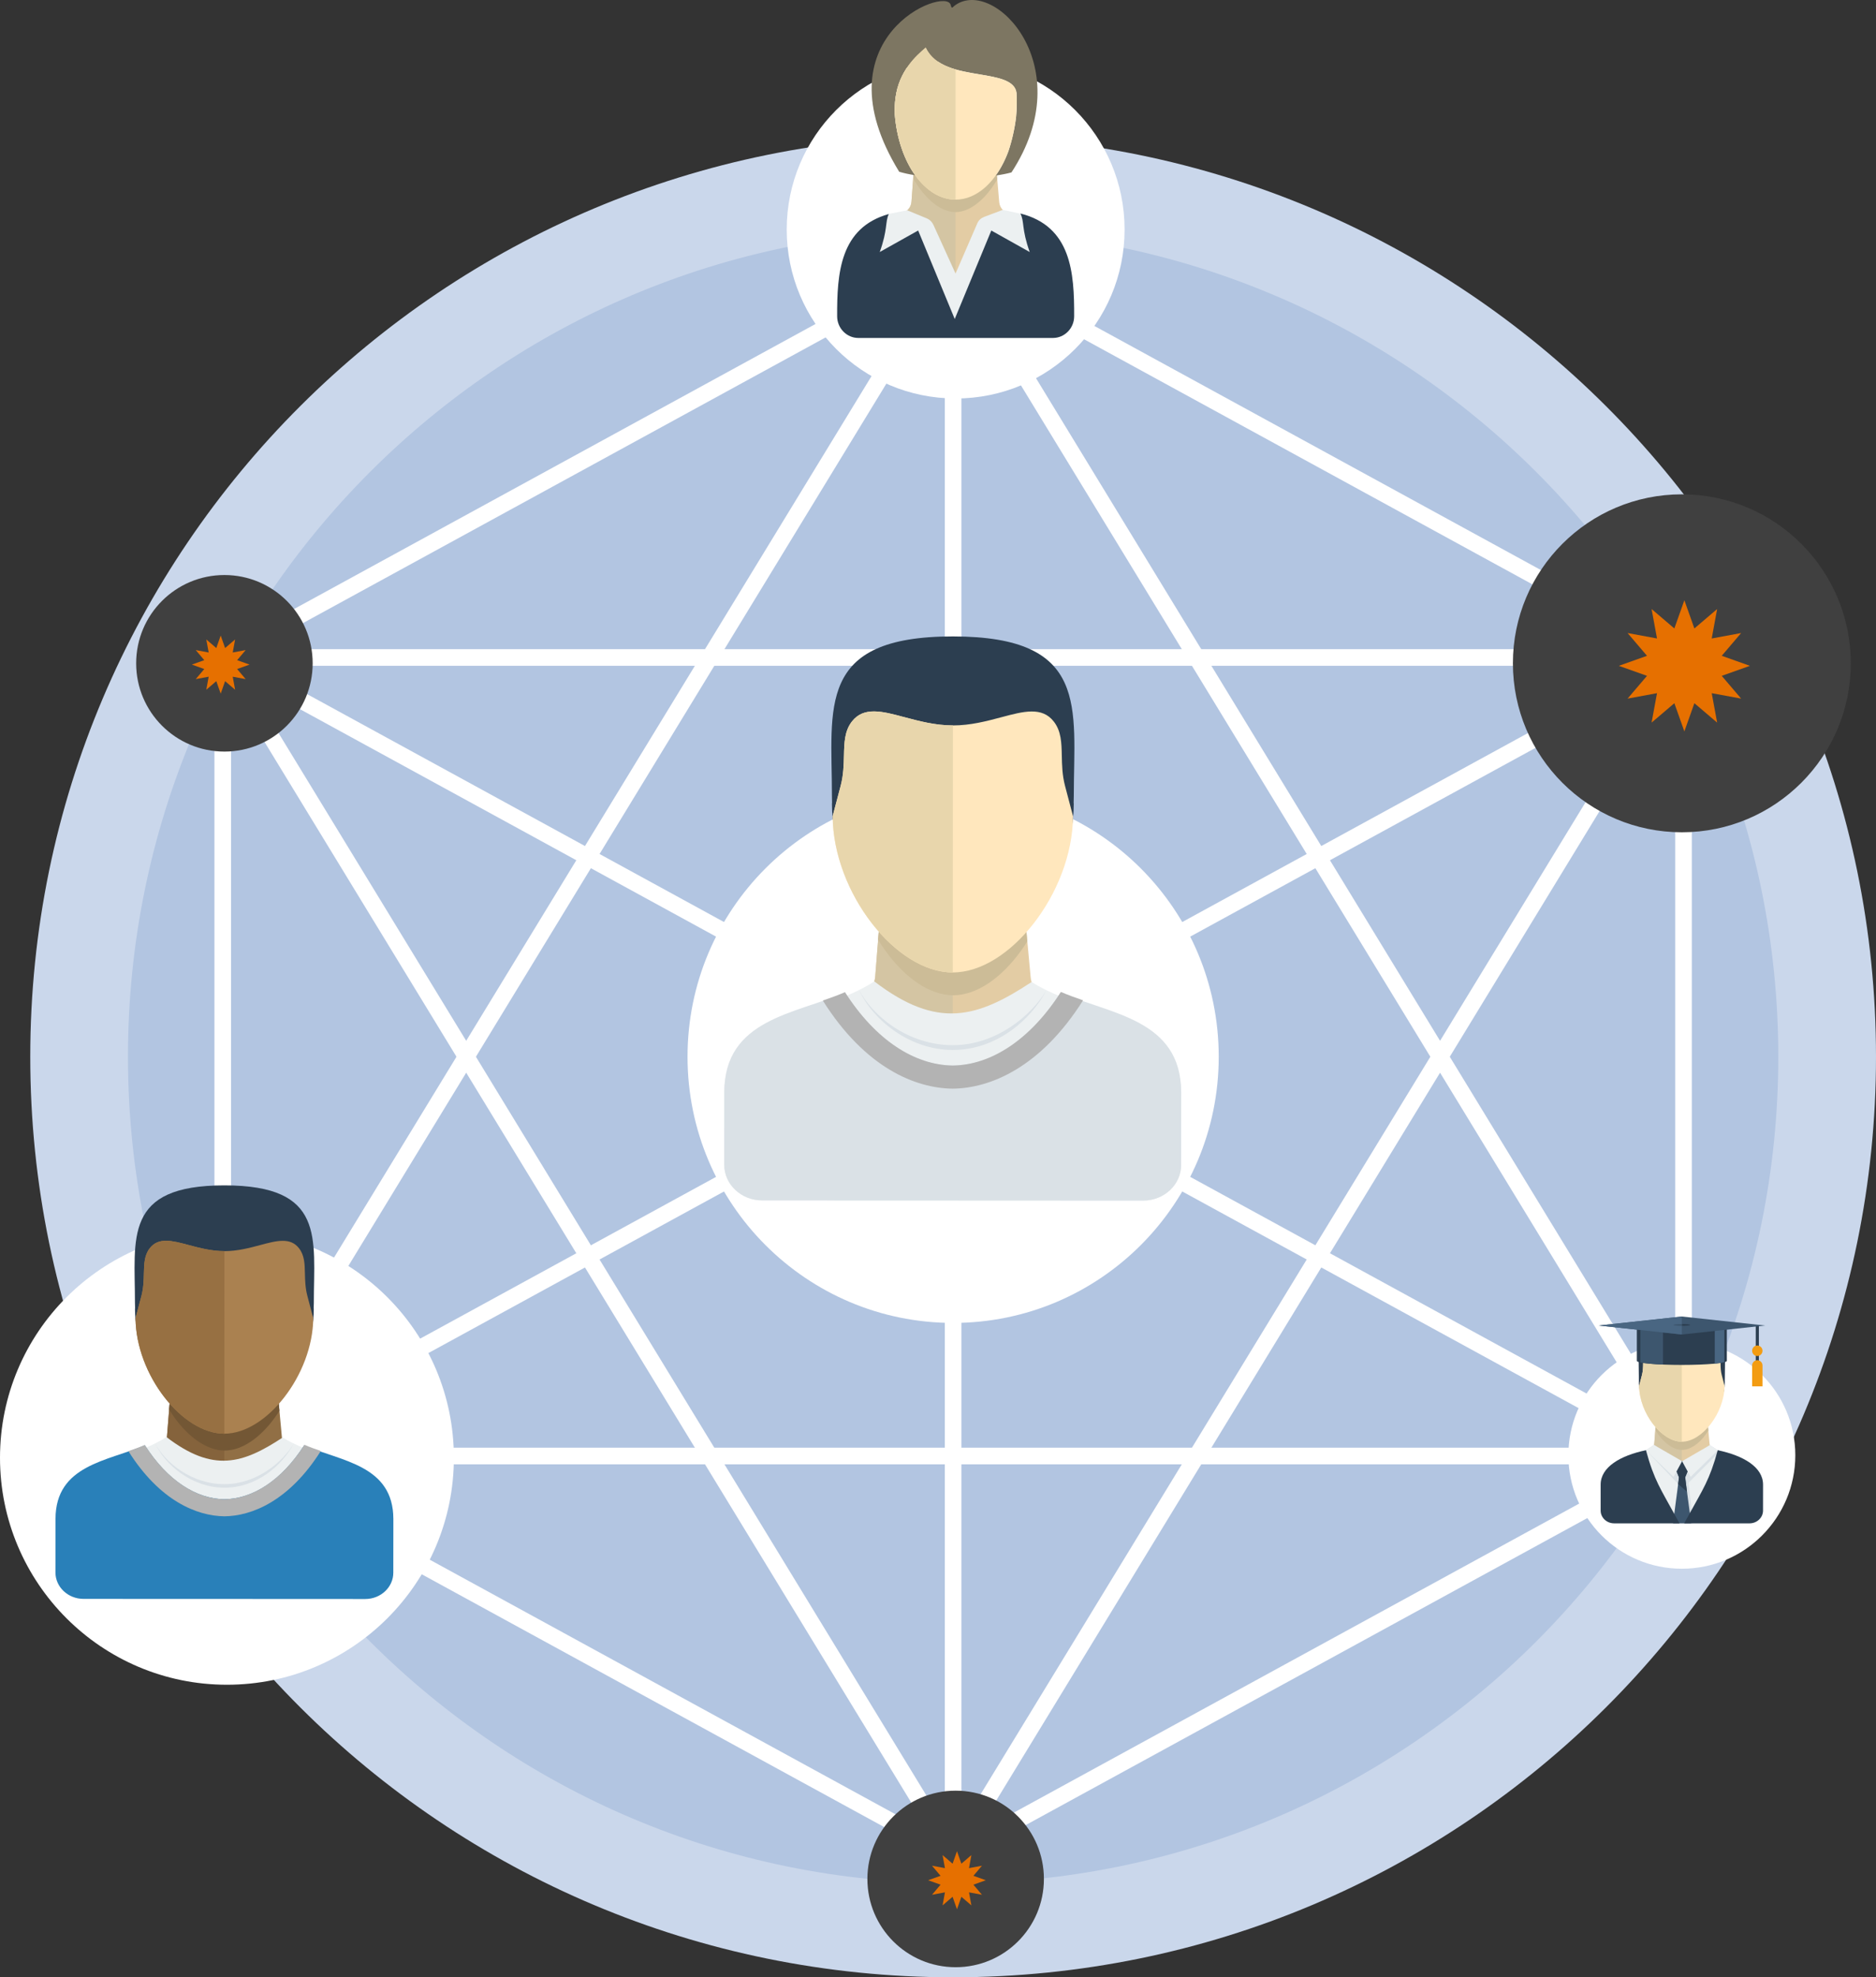 <?xml version="1.0" standalone="no"?>
<!-- Generator: Adobe Fireworks CS6, Export SVG Extension by Aaron Beall (http://fireworks.abeall.com) . Version: 0.6.0  -->
<!DOCTYPE svg PUBLIC "-//W3C//DTD SVG 1.1//EN" "http://www.w3.org/Graphics/SVG/1.1/DTD/svg11.dtd">
<svg xmlns="http://www.w3.org/2000/svg" xmlns:xlink="http://www.w3.org/1999/xlink" id="" viewBox="0 0 372 392" style="background-color:#ffffff00" version="1.1" xml:space="preserve" x="0px" y="0px" width="372px" height="392px">
	<rect x="0" y="0" width="372" height="392" fill="#333333" stroke="none"/>
	<path d="M 372 209.5 C 372 310.291 290.061 392 189 392 C 87.926 392 6 310.291 6 209.5 C 6 108.702 87.926 27 189 27 C 290.061 27 372 108.702 372 209.5 Z" fill="#cad7eb"/>
	<path d="M 352.625 209.5 C 352.625 299.988 279.361 373.344 189 373.344 C 98.627 373.344 25.375 299.988 25.375 209.5 C 25.375 119.007 98.627 45.656 189 45.656 C 279.361 45.656 352.625 119.007 352.625 209.5 Z" fill="#b2c5e1"/>
	<path d="M 190.646 367.808 L 187.354 367.808 L 187.354 51.192 L 190.646 51.192 L 190.646 367.808 Z" fill="#ffffff"/>
	<path d="M 187.598 368.671 L 42.765 131.206 L 45.568 129.486 L 190.402 366.945 L 187.598 368.671 Z" fill="#ffffff"/>
	<path d="M 333.833 131.995 L 44.167 131.995 L 44.167 128.697 L 333.833 128.697 L 333.833 131.995 Z" fill="#ffffff"/>
	<path d="M 190.402 368.671 L 187.598 366.945 L 332.432 129.486 L 335.235 131.206 L 190.402 368.671 Z" fill="#ffffff"/>
	<path d="M 332.432 289.517 L 187.598 52.052 L 190.402 50.332 L 335.235 287.791 L 332.432 289.517 Z" fill="#ffffff"/>
	<path d="M 45.568 289.517 L 42.765 287.791 L 187.598 50.332 L 190.402 52.052 L 45.568 289.517 Z" fill="#ffffff"/>
	<path d="M 333.833 290.303 L 44.167 290.303 L 44.167 287.005 L 333.833 287.005 L 333.833 290.303 Z" fill="#ffffff"/>
	<path d="M 188.216 369.257 L 43.382 290.103 L 44.951 287.205 L 189.784 366.358 L 188.216 369.257 Z" fill="#ffffff"/>
	<path d="M 45.812 288.654 L 42.521 288.654 L 42.521 130.346 L 45.812 130.346 L 45.812 288.654 Z" fill="#ffffff"/>
	<path d="M 44.951 131.795 L 43.382 128.897 L 188.216 49.743 L 189.784 52.642 L 44.951 131.795 Z" fill="#ffffff"/>
	<path d="M 333.049 131.795 L 188.216 52.642 L 189.784 49.743 L 334.618 128.897 L 333.049 131.795 Z" fill="#ffffff"/>
	<path d="M 335.479 288.654 L 332.188 288.654 L 332.188 130.346 L 335.479 130.346 L 335.479 288.654 Z" fill="#ffffff"/>
	<path d="M 189.784 369.257 L 188.216 366.358 L 333.049 287.205 L 334.618 290.103 L 189.784 369.257 Z" fill="#ffffff"/>
	<path d="M 333.049 290.103 L 43.382 131.795 L 44.951 128.897 L 334.618 287.205 L 333.049 290.103 Z" fill="#ffffff"/>
	<path d="M 44.951 290.103 L 43.382 287.205 L 333.049 128.897 L 334.618 131.795 L 44.951 290.103 Z" fill="#ffffff"/>
	<path d="M 241.667 209.5 C 241.667 238.642 218.085 262.269 189 262.269 C 159.915 262.269 136.333 238.642 136.333 209.5 C 136.333 180.358 159.915 156.731 189 156.731 C 218.085 156.731 241.667 180.358 241.667 209.5 Z" fill="#ffffff"/>
	<path d="M 367 131.5 C 367 150 352 165 333.5 165 C 315 165 300 150 300 131.5 C 300 113 315 98 333.5 98 C 352 98 367 113 367 131.5 Z" fill="#404040"/>
	<path d="M 207 372.5 C 207 382.164 199.164 390 189.5 390 C 179.836 390 172 382.164 172 372.5 C 172 362.836 179.836 355 189.5 355 C 199.164 355 207 362.836 207 372.5 Z" fill="#404040"/>
	<path d="M 62 131.5 C 62 141.164 54.164 149 44.5 149 C 34.836 149 27 141.164 27 131.5 C 27 121.836 34.836 114 44.5 114 C 54.164 114 62 121.836 62 131.5 Z" fill="#404040"/>
	<path d="M 356 288.5 C 356 300.925 345.925 311 333.5 311 C 321.075 311 311 300.925 311 288.5 C 311 276.075 321.075 266 333.5 266 C 345.925 266 356 276.075 356 288.5 Z" fill="#ffffff"/>
	<path d="M 223 45.5 C 223 64 208 79 189.5 79 C 171 79 156 64 156 45.5 C 156 27 171 12 189.5 12 C 208 12 223 27 223 45.5 Z" fill="#ffffff"/>
	<path d="M 90 289 C 90 313.851 69.851 334 45 334 C 20.149 334 0 313.851 0 289 C 0 264.15 20.149 244 45 244 C 69.851 244 90 264.15 90 289 Z" fill="#ffffff"/>
	<path d="M 43.764 126 L 44.637 128.475 L 46.621 126.771 L 46.149 129.355 L 48.713 128.878 L 47.022 130.877 L 49.479 131.756 L 47.022 132.636 L 48.713 134.635 L 46.149 134.158 L 46.621 136.742 L 44.637 135.038 L 43.764 137.514 L 42.891 135.038 L 40.906 136.742 L 41.379 134.158 L 38.814 134.635 L 40.506 132.636 L 38.049 131.756 L 40.506 130.877 L 38.814 128.878 L 41.379 129.355 L 40.906 126.771 L 42.891 128.475 L 43.764 126 Z" fill="#e67000"/>
	<path d="M 334 119 L 335.986 124.59 L 340.499 120.741 L 339.424 126.577 L 345.258 125.499 L 341.41 130.014 L 347 131.999 L 341.41 133.986 L 345.258 138.499 L 339.424 137.423 L 340.499 143.257 L 335.986 139.41 L 334 145 L 332.014 139.41 L 327.5 143.257 L 328.575 137.423 L 322.741 138.499 L 326.59 133.986 L 321 131.999 L 326.59 130.014 L 322.741 125.499 L 328.575 126.577 L 327.5 120.741 L 332.014 124.59 L 334 119 Z" fill="#e67000"/>
	<path d="M 189.764 367 L 190.637 369.475 L 192.621 367.771 L 192.149 370.355 L 194.713 369.878 L 193.022 371.877 L 195.479 372.756 L 193.022 373.636 L 194.713 375.635 L 192.149 375.158 L 192.621 377.742 L 190.637 376.038 L 189.764 378.514 L 188.891 376.038 L 186.906 377.742 L 187.379 375.158 L 184.814 375.635 L 186.506 373.636 L 184.049 372.756 L 186.506 371.877 L 184.814 369.878 L 187.379 370.355 L 186.906 367.771 L 188.891 369.475 L 189.764 367 Z" fill="#e67000"/>
	<path d="M 175.866 164.315 L 201.644 164.327 L 204.379 193.804 C 204.569 195.855 206.335 197.43 208.525 197.491 L 209.016 197.507 L 205.74 208.53 L 171.493 205.836 L 168.972 197.491 L 169.917 197.356 C 171.916 197.063 173.394 195.558 173.547 193.663 L 175.866 164.315 Z" fill="#e3cca4"/>
	<path d="M 188.923 207.205 L 171.493 205.836 L 168.972 197.491 L 169.917 197.356 C 171.916 197.063 173.394 195.558 173.547 193.663 L 175.191 172.867 L 188.942 172.873 L 188.923 207.205 Z" fill="#d4c5a3"/>
	<path d="M 175.866 164.315 L 201.644 164.327 L 203.71 186.619 C 203.238 187.398 202.925 187.845 202.398 188.57 C 198.638 193.773 193.738 197.316 189.009 197.312 C 184.28 197.31 179.392 193.767 175.627 188.558 C 175.044 187.75 174.651 187.173 174.124 186.298 L 175.866 164.315 Z" fill="#ccbc97"/>
	<path d="M 188.929 189.556 C 182.913 189.556 176.878 185.632 172.382 179.87 C 167.954 174.198 164.967 166.689 164.973 159.423 L 164.973 159.247 L 164.992 159.164 C 164.973 158.68 164.967 158.196 164.967 157.715 C 164.973 140.288 161.79 126.16 188.96 126.172 C 216.124 126.185 212.935 140.31 212.929 157.736 C 212.929 158.217 212.916 158.701 212.898 159.182 L 212.916 159.269 L 212.916 159.444 C 212.916 166.71 209.923 174.217 205.489 179.886 C 200.994 185.644 194.952 189.56 188.929 189.556 Z" fill="#2c3e50"/>
	<path d="M 173.37 194.563 C 162.912 201.416 143.624 202.02 143.618 216.546 C 143.611 221.336 143.611 226.124 143.611 230.914 C 143.605 234.805 146.978 237.977 151.118 237.98 C 176.307 237.989 201.502 238.001 226.698 238.014 C 230.831 238.014 234.205 234.845 234.205 230.954 L 234.217 216.589 C 234.223 201.928 215.118 201.373 204.563 194.683 C 193.824 201.755 185.924 204.19 173.37 194.563 Z" fill="#ecf0f1"/>
	<path d="M 172.922 183.092 C 177.424 188.86 183.281 192.787 188.929 192.787 C 194.584 192.79 200.441 188.869 204.943 183.104 C 209.574 177.182 212.714 169.377 212.775 161.818 L 211.193 155.816 C 210.629 153.667 210.586 151.667 210.549 149.762 C 210.494 147.27 210.439 144.962 208.979 143.072 C 206.642 140.032 202.95 141.019 198.614 142.178 C 195.658 142.964 192.45 143.818 188.954 143.815 C 185.458 143.815 182.257 142.958 179.3 142.169 L 179.288 142.169 C 174.952 141.006 171.266 140.017 168.917 143.053 C 167.463 144.94 167.408 147.249 167.353 149.743 C 167.31 151.648 167.261 153.649 166.697 155.794 L 165.114 161.796 C 165.163 169.355 168.297 177.164 172.922 183.092 Z" fill="#ffe7bd"/>
	<path d="M 170.358 196.27 C 172.94 201.299 179.957 207.202 188.923 207.205 C 197.448 207.211 204.495 201.397 207.501 196.308 L 207.501 196.308 C 204.495 202.088 197.669 208.164 188.923 208.158 C 180.177 208.155 172.94 201.98 170.358 196.27 L 170.358 196.27 Z" fill="#dae1e6"/>
	<path d="M 172.922 183.092 C 177.424 188.86 183.281 192.787 188.929 192.787 L 188.954 143.815 C 185.458 143.815 182.257 142.958 179.3 142.169 L 179.288 142.169 C 174.952 141.006 171.266 140.017 168.917 143.053 C 167.463 144.94 167.408 147.249 167.353 149.743 C 167.31 151.648 167.261 153.645 166.697 155.794 L 165.114 161.796 C 165.163 169.355 168.297 177.161 172.922 183.092 Z" fill="#e8d6ac"/>
	<path d="M 167.568 196.782 C 157.675 201.04 143.624 202.02 143.618 216.546 C 143.611 221.336 143.611 226.124 143.611 230.914 C 143.605 234.805 146.978 237.977 151.118 237.98 L 188.911 237.995 L 226.704 238.014 C 230.844 238.014 234.217 234.845 234.217 230.954 C 234.217 226.164 234.223 221.376 234.223 216.589 C 234.229 202.063 220.178 201.067 210.291 196.801 C 204.201 206.314 196.498 211.154 188.923 211.243 C 181.349 211.145 173.646 206.299 167.568 196.782 Z" fill="#dae1e6"/>
	<path d="M 167.555 196.699 C 166.157 197.3 164.673 197.837 163.158 198.358 C 171.597 211.758 181.57 215.75 188.917 215.827 C 196.271 215.757 206.317 211.706 214.769 198.311 C 213.254 197.79 211.769 197.254 210.371 196.65 C 204.287 206.163 196.498 211.154 188.923 211.243 C 181.349 211.145 173.639 206.219 167.555 196.699 Z" fill="#b3b3b3"/>
	<path d="M 182.046 21.948 L 196.588 21.948 L 198.138 40.067 C 198.244 41.327 199.244 42.293 200.479 42.332 L 200.756 42.342 L 196.954 45.917 L 189.48 56.853 L 182.062 45.701 L 178.165 42.344 L 178.697 42.257 C 179.825 42.077 180.66 41.154 180.742 39.987 L 182.046 21.948 Z" fill="#e3cca4"/>
	<path d="M 189.48 56.853 L 189.48 56.853 L 182.065 45.701 L 178.165 42.344 L 178.697 42.257 C 179.825 42.077 180.66 41.154 180.742 39.987 L 181.792 25.468 L 189.48 25.468 L 189.48 56.853 Z" fill="#d4c5a3"/>
	<path d="M 181.125 34.682 L 197.685 34.765 L 197.75 35.545 C 197.482 36.02 197.316 36.276 197.022 36.719 C 194.898 39.89 192.136 42.048 189.47 42.048 C 186.802 42.048 184.039 39.89 181.915 36.719 C 181.585 36.225 181.371 35.889 181.077 35.353 L 181.125 34.682 Z" fill="#ccbc97"/>
	<path d="M 176.084 42.436 L 179.907 41.695 L 183.743 43.279 C 184.401 43.55 184.839 44.025 185.129 44.66 L 189.48 54.235 L 193.809 44.243 C 194.074 43.63 194.566 43.221 195.207 42.978 L 198.835 41.608 L 202.176 42.325 L 204.61 43.071 L 208.795 67 L 170.205 67 L 173.835 43.315 L 176.084 42.436 Z" fill="#ecf0f1"/>
	<path d="M 212.999 62.708 C 213.032 54.036 212.425 44.875 202.335 42.325 C 203.169 43.923 202.53 45.357 204.188 49.964 L 196.571 45.701 C 194.154 51.549 191.736 57.396 189.318 63.243 L 182.065 45.701 L 174.448 49.964 C 176.065 45.464 175.494 43.991 176.243 42.436 C 166.558 45.125 165.968 54.196 166.001 62.708 C 166.011 65.074 167.893 67 170.205 67 C 183.068 67 195.93 67 208.795 67 C 211.107 67 212.992 65.074 212.999 62.708 Z" fill="#2c3e50"/>
	<path d="M 178.302 34.048 C 161.925 7.359 187.512 -2.746 188.503 0.948 C 188.761 1.905 188.812 1.456 189.429 1.02 C 197.249 -4.505 214.262 13.243 200.568 34.183 C 199.698 34.421 198.644 34.629 197.451 34.799 L 197.379 34.893 C 198.386 33.513 199.252 31.877 199.934 30.049 L 199.936 30.051 C 200.298 28.98 200.616 27.837 200.879 26.674 C 201.139 25.524 201.344 24.352 201.479 23.203 L 201.481 23.203 C 201.527 22.726 201.563 22.244 201.588 21.752 C 201.609 21.302 201.621 20.803 201.621 20.258 C 201.621 19.856 201.616 19.541 201.609 19.311 C 201.602 19.047 201.588 18.751 201.568 18.436 C 201.264 15.92 197.882 15.353 194.243 14.747 C 189.966 14.035 185.399 13.274 183.562 9.428 L 183.53 9.455 C 181.694 11.044 178.268 14.011 177.564 19.466 C 177.504 19.95 177.456 20.461 177.432 20.994 C 177.41 21.513 177.405 22.05 177.425 22.605 L 177.427 22.605 C 177.796 27.416 179.283 31.676 181.465 34.738 C 180.23 34.547 179.158 34.312 178.302 34.048 Z" fill="#7d7662"/>
	<path d="M 199.936 30.051 C 200.298 28.98 200.616 27.837 200.879 26.674 C 201.139 25.524 201.344 24.352 201.479 23.203 L 201.481 23.203 C 201.527 22.726 201.563 22.244 201.588 21.752 C 201.609 21.302 201.621 20.803 201.621 20.255 C 201.621 19.856 201.616 19.541 201.609 19.313 C 201.602 19.047 201.588 18.754 201.568 18.436 C 201.264 15.92 197.882 15.353 194.243 14.747 C 189.966 14.035 185.399 13.274 183.562 9.428 L 183.533 9.455 C 181.694 11.044 178.268 14.011 177.564 19.466 C 177.504 19.95 177.456 20.459 177.432 20.994 C 177.41 21.513 177.405 22.05 177.425 22.602 L 177.427 22.602 C 177.803 27.496 179.331 31.817 181.575 34.888 L 181.578 34.888 C 183.709 37.805 186.478 39.578 189.48 39.578 C 191.61 39.578 193.628 38.684 195.376 37.122 L 195.378 37.124 C 197.258 35.443 198.835 32.997 199.934 30.049 L 199.936 30.051 Z" fill="#ffe7bd"/>
	<path d="M 189.48 13.769 C 186.932 13.035 184.712 11.836 183.562 9.428 L 183.53 9.455 C 181.694 11.044 178.268 14.011 177.564 19.466 C 177.504 19.95 177.456 20.461 177.432 20.994 C 177.41 21.513 177.405 22.05 177.425 22.605 L 177.427 22.605 C 177.803 27.496 179.331 31.817 181.575 34.888 L 181.578 34.888 C 183.709 37.807 186.478 39.578 189.48 39.578 L 189.48 13.769 Z" fill="#e8d6ac"/>
	<path d="M 34.828 263.182 L 53.886 263.191 L 55.902 284.977 C 56.046 286.494 57.355 287.656 58.971 287.704 L 59.334 287.714 L 56.916 295.858 L 31.597 293.87 L 29.733 287.704 L 30.431 287.599 C 31.903 287.387 33.002 286.273 33.107 284.876 L 34.828 263.182 Z" fill="#916f45"/>
	<path d="M 44.481 294.883 L 31.597 293.87 L 29.733 287.704 L 30.431 287.599 C 31.903 287.387 33.002 286.273 33.107 284.876 L 34.331 269.501 L 44.49 269.51 L 44.481 294.883 Z" fill="#85633c"/>
	<path d="M 34.828 263.182 L 53.886 263.191 L 55.415 279.666 C 55.061 280.242 54.832 280.574 54.44 281.107 C 51.659 284.953 48.036 287.575 44.548 287.57 C 41.05 287.57 37.427 284.948 34.646 281.102 C 34.216 280.502 33.929 280.074 33.537 279.431 L 34.828 263.182 Z" fill="#735735"/>
	<path d="M 44.481 281.837 C 40.036 281.837 35.573 278.941 32.247 274.682 C 28.978 270.49 26.77 264.939 26.77 259.571 L 26.77 259.441 L 26.79 259.379 C 26.77 259.023 26.761 258.663 26.761 258.308 C 26.77 245.429 24.419 234.99 44.51 235 C 64.591 235.005 62.23 245.444 62.23 258.322 C 62.23 258.678 62.22 259.038 62.201 259.388 L 62.22 259.456 L 62.22 259.585 C 62.22 264.959 60.003 270.504 56.734 274.692 C 53.398 278.946 48.935 281.841 44.481 281.837 Z" fill="#2c3e50"/>
	<path d="M 32.648 277.059 C 35.974 281.323 40.304 284.223 44.481 284.228 C 48.667 284.228 52.997 281.332 56.323 277.073 C 59.745 272.694 62.067 266.922 62.115 261.338 L 60.949 256.906 C 60.528 255.316 60.5 253.837 60.462 252.431 C 60.423 250.587 60.385 248.882 59.305 247.485 C 57.585 245.242 54.851 245.967 51.64 246.822 C 49.461 247.408 47.081 248.037 44.5 248.037 C 41.919 248.037 39.549 247.398 37.36 246.817 L 37.36 246.817 C 34.149 245.958 31.425 245.228 29.686 247.475 C 28.615 248.867 28.577 250.577 28.529 252.416 C 28.5 253.823 28.462 255.302 28.051 256.891 L 26.875 261.324 C 26.914 266.908 29.227 272.68 32.648 277.059 Z" fill="#aa8150"/>
	<path d="M 32.648 277.059 C 35.974 281.323 40.304 284.223 44.481 284.228 L 44.5 248.037 C 41.919 248.037 39.549 247.398 37.36 246.817 L 37.36 246.817 C 34.149 245.958 31.425 245.228 29.686 247.475 C 28.615 248.867 28.577 250.577 28.529 252.416 C 28.5 253.823 28.462 255.302 28.051 256.891 L 26.875 261.324 C 26.914 266.908 29.227 272.68 32.648 277.059 Z" fill="#977042"/>
	<path d="M 33.002 284.891 C 25.279 289.956 11.009 290.398 11.009 301.135 C 11 304.674 11 308.213 11 311.752 C 11 314.628 13.495 316.971 16.553 316.976 C 35.181 316.981 53.809 316.99 72.428 317 C 75.486 317 77.981 314.657 77.981 311.781 L 77.99 301.164 C 78 290.331 63.874 289.923 56.065 284.977 C 48.132 290.201 42.283 292.007 33.002 284.891 Z" fill="#ecf0f1"/>
	<path d="M 30.775 286.148 C 32.687 289.865 37.877 294.23 44.51 294.235 C 50.808 294.235 56.017 289.937 58.244 286.178 L 58.244 286.178 C 56.017 290.451 50.971 294.941 44.51 294.936 C 38.039 294.936 32.687 290.369 30.775 286.148 L 30.775 286.148 Z" fill="#dae1e6"/>
	<path d="M 28.72 286.528 C 21.399 289.673 11.009 290.398 11.009 301.135 C 11 304.674 11 308.213 11 311.752 C 11 314.628 13.495 316.971 16.553 316.976 L 44.5 316.986 L 72.437 317 C 75.496 317 77.99 314.657 77.99 311.781 C 78 308.242 78 304.703 78 301.164 C 78 290.432 67.611 289.697 60.309 286.542 C 55.797 293.572 50.101 297.149 44.5 297.217 C 38.909 297.145 33.212 293.562 28.72 286.528 Z" fill="#2980b9"/>
	<path d="M 28.71 286.465 C 27.678 286.912 26.579 287.306 25.461 287.69 C 31.702 297.596 39.071 300.544 44.5 300.607 C 49.938 300.554 57.365 297.558 63.615 287.656 C 62.497 287.272 61.398 286.878 60.366 286.432 C 55.864 293.462 50.101 297.149 44.5 297.217 C 38.909 297.145 33.203 293.5 28.71 286.465 Z" fill="#b3b3b3"/>
	<path d="M 328.854 275.635 L 338.018 275.635 L 338.991 286.181 C 339.06 286.915 339.688 287.477 340.464 287.5 L 340.638 287.505 L 339.477 291.449 L 327.307 290.492 L 326.408 287.505 L 326.747 287.459 C 327.454 287.352 327.982 286.817 328.037 286.134 L 328.854 275.635 Z" fill="#e3cca4"/>
	<path d="M 333.502 290.98 L 327.307 290.492 L 326.408 287.505 L 326.747 287.459 C 327.454 287.352 327.982 286.817 328.037 286.134 L 328.615 278.692 L 333.502 278.692 L 333.502 290.98 Z" fill="#d4c5a3"/>
	<path d="M 328.854 275.635 L 338.013 275.635 L 338.752 283.612 C 338.582 283.89 338.472 284.048 338.289 284.308 C 336.949 286.171 335.209 287.44 333.53 287.44 C 331.85 287.44 330.111 286.171 328.771 284.308 C 328.565 284.021 328.427 283.811 328.239 283.5 L 328.854 275.635 Z" fill="#ccbc97"/>
	<path d="M 333.502 284.666 C 331.364 284.666 329.216 283.263 327.619 281.2 C 326.045 279.17 324.98 276.485 324.98 273.883 L 324.98 273.823 L 324.99 273.79 C 324.985 273.618 324.976 273.446 324.976 273.27 C 324.976 267.035 323.847 261.98 333.502 261.98 C 343.153 261.98 342.024 267.035 342.024 273.27 C 342.024 273.446 342.02 273.618 342.01 273.79 L 342.02 273.823 L 342.02 273.883 C 342.02 276.485 340.959 279.17 339.385 281.2 C 337.784 283.263 335.641 284.666 333.502 284.666 Z" fill="#2c3e50"/>
	<path d="M 334.985 289.684 L 332.112 289.684 L 327.973 286.459 L 326.385 287.505 C 321.3 288.569 317.399 290.845 317.399 294.33 C 317.399 296.044 317.399 297.758 317.399 299.473 C 317.399 300.866 318.602 302 320.07 302 L 325.036 302 L 331.754 302 L 335.342 302 L 341.207 302 L 346.93 302 C 348.398 302 349.596 300.866 349.596 299.473 L 349.601 294.33 C 349.601 290.841 345.695 288.569 340.615 287.505 L 339.06 286.497 L 334.985 289.684 Z" fill="#ecf0f1"/>
	<path d="M 334.985 289.684 L 332.112 289.684 L 327.973 286.459 L 326.385 287.505 L 334.645 296.174 L 335.342 302 L 335.7 302 L 334.851 293.944 L 341.166 287.63 L 340.615 287.505 L 339.06 286.497 L 334.985 289.684 Z" fill="#dae1e6"/>
	<path d="M 327.812 282.353 C 329.409 284.415 331.492 285.818 333.502 285.818 C 335.512 285.818 337.591 284.415 339.193 282.353 C 340.836 280.229 341.951 277.437 341.969 274.733 L 341.409 272.587 C 341.207 271.816 341.189 271.1 341.175 270.417 C 341.157 269.525 341.139 268.698 340.62 268.025 C 339.789 266.938 338.472 267.291 336.935 267.709 C 335.884 267.987 334.741 268.294 333.502 268.294 C 332.259 268.294 331.12 267.987 330.07 267.709 L 330.07 267.709 C 328.523 267.291 327.215 266.938 326.38 268.025 C 325.866 268.698 325.843 269.525 325.825 270.417 C 325.811 271.1 325.793 271.816 325.595 272.587 L 325.031 274.733 C 325.049 277.437 326.164 280.229 327.812 282.353 Z" fill="#ffe7bd"/>
	<path d="M 327.812 282.353 C 329.409 284.415 331.492 285.818 333.502 285.818 L 333.502 268.294 C 332.259 268.294 331.12 267.987 330.07 267.709 L 330.07 267.709 C 328.523 267.291 327.215 266.938 326.38 268.025 C 325.866 268.698 325.843 269.525 325.825 270.417 C 325.811 271.1 325.793 271.816 325.595 272.582 L 325.031 274.733 C 325.049 277.437 326.164 280.229 327.812 282.353 Z" fill="#e8d6ac"/>
	<path d="M 331.754 302 L 335.342 302 C 334.957 298.776 334.567 296.244 334.182 293.019 C 334.163 292.848 334.209 292.699 334.301 292.541 L 335.26 290.153 C 335.32 290.055 335.329 289.944 335.269 289.842 C 335.214 289.74 335.108 289.684 334.985 289.684 C 334.026 289.684 333.066 289.684 332.112 289.684 C 331.988 289.684 331.887 289.74 331.827 289.842 C 331.768 289.944 331.777 290.055 331.837 290.153 L 332.796 292.541 C 332.887 292.699 332.933 292.848 332.915 293.019 C 332.529 296.244 332.144 298.776 331.754 302 Z" fill="#3d566e"/>
	<path d="M 334.182 293.019 C 334.163 292.848 334.209 292.699 334.301 292.541 L 335.26 290.153 C 335.32 290.055 335.329 289.944 335.269 289.842 C 335.214 289.74 335.108 289.684 334.985 289.684 C 334.026 289.684 333.066 289.684 332.112 289.684 C 331.988 289.684 331.887 289.74 331.827 289.842 C 331.768 289.944 331.777 290.055 331.837 290.153 L 332.796 292.541 C 332.887 292.699 332.933 292.848 332.915 293.019 L 332.768 294.223 L 334.507 295.723 L 334.182 293.019 Z" fill="#2c3e50"/>
	<path d="M 333.548 289.684 L 327.973 286.459 L 326.385 287.505 L 331.855 292.797 L 333.548 289.684 Z" fill="#ecf0f1"/>
	<path d="M 333.548 289.684 L 339.06 286.497 L 340.638 287.505 L 335.241 292.797 L 333.548 289.684 Z" fill="#ecf0f1"/>
	<path d="M 342.423 262.784 L 324.577 262.784 L 324.577 269.79 C 324.577 270.236 328.574 270.598 333.502 270.598 C 338.431 270.598 342.423 270.236 342.423 269.79 L 342.423 262.784 Z" fill="#2c3e50"/>
	<path d="M 342.423 262.784 L 337.238 262.784 L 337.238 263.184 L 340.028 263.184 L 340.028 270.343 C 340.854 270.264 341.506 270.166 341.919 270.06 L 341.919 263.5 L 342.423 263.5 L 342.423 262.784 Z" fill="#496682"/>
	<path d="M 348.155 272.512 L 348.775 272.512 L 348.775 262.812 L 348.155 262.812 L 348.155 272.512 Z" fill="#2c3e50"/>
	<path d="M 329.762 262.784 L 325.288 262.784 L 325.288 270.106 C 326.155 270.292 327.761 270.44 329.762 270.524 L 329.762 262.784 Z" fill="#3d566e"/>
	<path d="M 348.463 266.747 C 349.032 266.747 349.495 267.212 349.495 267.788 C 349.495 268.364 349.032 268.833 348.463 268.833 C 347.894 268.833 347.435 268.364 347.435 267.788 C 347.435 267.212 347.894 266.747 348.463 266.747 L 348.463 266.747 ZM 347.435 270.705 L 347.435 274.84 L 349.495 274.84 L 349.495 270.705 C 349.495 270.129 349.032 269.665 348.463 269.665 C 347.894 269.665 347.435 270.129 347.435 270.705 Z" fill="#f39c12"/>
	<path d="M 333.502 261 L 350 262.784 L 333.502 264.568 L 317 262.784 L 333.502 261 Z" fill="#3d566e"/>
	<path d="M 333.502 262.849 C 334.411 262.849 335.154 262.77 335.154 262.673 C 335.154 262.575 334.411 262.491 333.502 262.491 C 332.589 262.491 331.846 262.575 331.846 262.673 C 331.846 262.77 332.589 262.849 333.502 262.849 Z" fill="#2c3e50"/>
	<path d="M 333.502 264.568 L 317 262.784 L 333.502 261 L 333.502 264.568 Z" fill="#496682"/>
	<path d="M 333.502 262.854 C 332.584 262.854 331.846 262.77 331.846 262.673 C 331.846 262.575 332.584 262.496 333.502 262.496 L 333.502 262.854 Z" fill="#3d566e"/>
	<path d="M 317.399 294.33 C 317.399 296.044 317.399 297.758 317.399 299.473 C 317.399 300.866 318.602 302 320.07 302 L 333.03 302 L 331.983 300.104 C 329.446 295.435 327.973 293.428 326.385 287.505 C 321.3 288.569 317.399 290.845 317.399 294.33 L 317.399 294.33 ZM 333.966 302 L 346.93 302 C 348.398 302 349.596 300.866 349.596 299.473 L 349.601 294.33 C 349.601 290.841 345.695 288.569 340.615 287.505 C 339.041 293.363 337.587 295.389 335.095 299.956 L 333.966 302 Z" fill="#2c3e50"/>
</svg>
